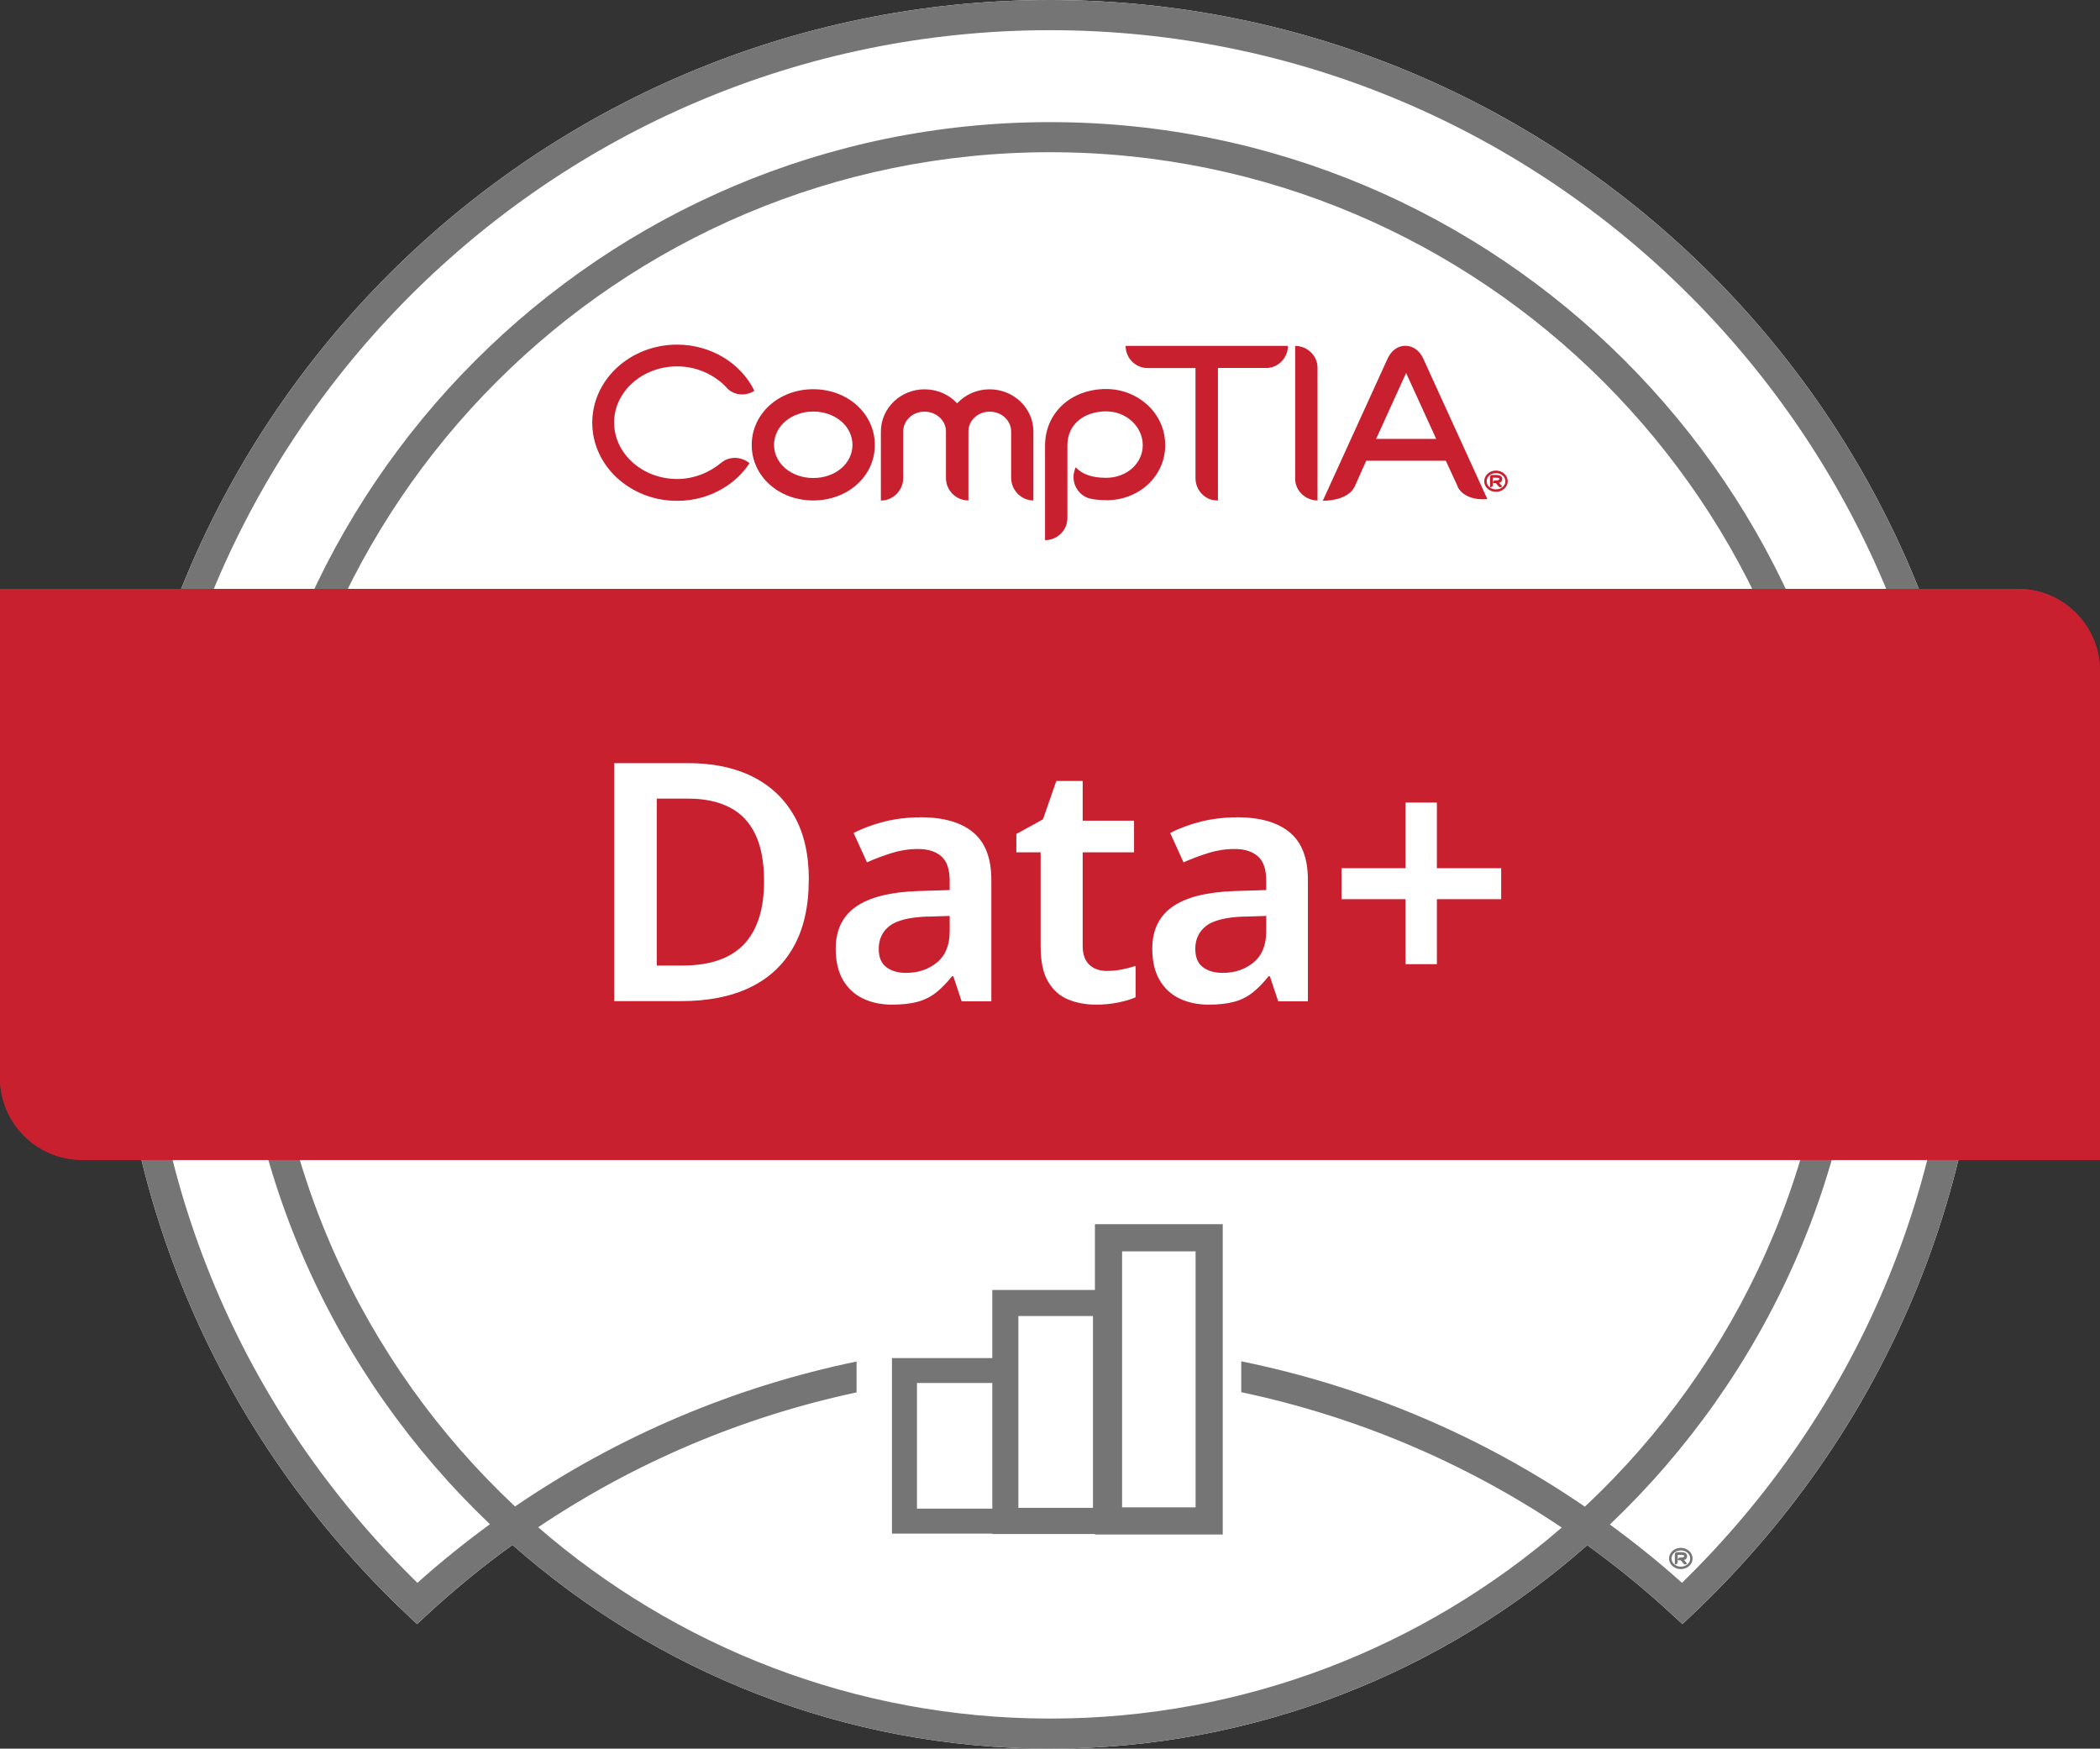<?xml version="1.0" encoding="UTF-8"?>
<svg id="Logotype_Editable_Text" xmlns="http://www.w3.org/2000/svg" viewBox="0 0 214.27 178.41">
  <rect x="0" y="0" width="214.27" height="178.41" fill="#333333" stroke="none"/>
  <defs>
    <style>
      .cls-1 {
        fill: #757575;
      }

      .cls-1, .cls-2, .cls-3 {
        stroke-width: 0px;
      }

      .cls-2 {
        fill: #fff;
      }

      .cls-3 {
        fill: #c8202f;
      }
    </style>
  </defs>
  <g>
    <g>
      <g>
        <path class="cls-2" d="M107.14,0C54.51,0,11.7,42.81,11.7,95.43c0,26.46,10.58,51.07,29.8,69.28l1.05.99,1.06-.98c2.76-2.55,5.66-4.92,8.68-7.1,14.64,12.92,33.84,20.79,54.85,20.79s40.18-7.85,54.81-20.76c3,2.17,5.9,4.52,8.65,7.07l1.06.98,1.05-.99c19.26-18.25,29.86-42.85,29.86-69.28C202.57,42.81,159.76,0,107.14,0h0Z" />
        <path class="cls-1" d="M171.5,160.09c-.66,0-1.2-.48-1.2-1.08s.54-1.09,1.2-1.09,1.2.49,1.2,1.09-.54,1.08-1.2,1.08M171.5,158.18c-.53,0-.95.37-.95.83s.42.83.95.83.96-.37.96-.83-.43-.83-.96-.83M171.94,159.11s-.07.03-.11.05c0,0,.07.09.3.36l-.04.04c-.1.08-.24.07-.32-.03-.25-.3-.28-.34-.28-.34h-.29v-.08c.01-.11.1-.2.22-.2h.14c.1,0,.18-.02.23-.05.04-.02.06-.05.06-.09,0-.04,0-.13-.28-.13h-.39v.75c0,.12-.1.22-.23.22h-.06v-1.04c0-.12.1-.21.22-.21h.46c.52,0,.57.29.57.42,0,.15-.08.27-.2.34" />
        <path class="cls-1" d="M171.62,161.49c-2.36-2.12-4.82-4.09-7.36-5.95,15.91-15.13,25.86-36.47,25.86-60.1,0-45.76-37.23-82.98-82.98-82.98S24.16,49.68,24.16,95.43c0,23.62,9.94,44.95,25.83,60.08-2.55,1.87-5.02,3.85-7.4,5.98-17.94-17.52-27.81-40.92-27.81-66.05C14.78,44.51,56.21,3.08,107.14,3.08s92.35,41.43,92.35,92.35c0,25.1-9.89,48.5-27.87,66.06h0ZM161.71,153.72c-10.6-7.26-22.5-12.27-35.06-14.83v3.15c11.68,2.47,22.77,7.14,32.7,13.81-14.01,12.13-32.26,19.49-52.2,19.49s-38.22-7.37-52.24-19.52c9.86-6.62,20.88-11.28,32.49-13.76v-3.15c-12.48,2.58-24.32,7.6-34.85,14.79-15.56-14.59-25.31-35.3-25.31-58.27C27.23,51.37,63.08,15.53,107.14,15.53s79.9,35.84,79.9,79.9c0,22.97-9.76,43.7-25.33,58.29h0ZM107.14,0C54.51,0,11.7,42.81,11.7,95.43c0,26.46,10.58,51.07,29.8,69.28l1.05.99,1.06-.98c2.76-2.55,5.66-4.92,8.68-7.1,14.64,12.92,33.84,20.79,54.85,20.79s40.18-7.85,54.81-20.76c3,2.17,5.9,4.52,8.65,7.07l1.06.98,1.05-.99c19.26-18.25,29.86-42.85,29.86-69.28C202.57,42.81,159.76,0,107.14,0h0Z" />
        <path class="cls-1" d="M121.99,153.79h-7.5v-26.12h7.5v26.12h0ZM111.52,153.84h-7.61v-19.57h7.61v19.57h0ZM93.56,153.92v-12.82h7.69v12.82h-7.69ZM111.72,124.9v6.71h-10.47v6.95h-10.24v17.91h10.24v.04h10.47v.05h13.04v-31.66h-13.04Z" />
        <path class="cls-3" d="M205.91,60.08H0v49.89c0,4.61,3.75,8.37,8.36,8.37h205.91v-49.89c0-4.61-3.75-8.37-8.36-8.37h0Z" />
      </g>
      <g>
        <path class="cls-3" d="M82.98,51.06c-3.52,0-6.28-2.47-6.28-5.66s2.76-5.69,6.28-5.69,6.28,2.5,6.28,5.69-2.76,5.66-6.28,5.66M82.98,41.99c-2.24,0-4,1.5-4,3.4s1.76,3.38,4,3.38,4-1.47,4-3.38-1.76-3.4-4-3.4" />
        <path class="cls-3" d="M105.45,51.06c-1.26,0-2.28-1.05-2.28-2.33v-4.71c0-1.12-.98-2.02-2.19-2.02s-2.17.9-2.17,2.02v7.04c-1.26,0-2.29-1.02-2.29-2.28v-4.76c0-1.12-.98-2.02-2.19-2.02s-2.17.9-2.17,2.02v4.74c0,1.26-1.02,2.31-2.28,2.31v-7.04c0-2.38,2-4.31,4.45-4.31,1.33,0,2.52.55,3.33,1.43.81-.88,2-1.43,3.31-1.43,2.47,0,4.47,1.93,4.47,4.31v7.04h0Z" />
        <path class="cls-3" d="M112.87,51.03c-.6,0-1.17-.05-1.69-.17-1.19-.33-1.88-1.57-1.57-2.76.04-.14.09-.28.14-.4l.02-.02c.64.72,1.69,1.07,3.09,1.07,2.1,0,3.74-1.47,3.74-3.33s-1.64-3.45-3.74-3.45c-1.98,0-3.95,1.09-3.95,3.5v7.4c0,1.24-1.04,2.24-2.28,2.24v-9.64c0-3.33,2.62-5.78,6.24-5.78,1.6,0,3.09.6,4.23,1.64,1.15,1.07,1.79,2.52,1.79,4.09,0,3.14-2.64,5.62-6.02,5.62" />
        <path class="cls-3" d="M129.16,37.54h-4.89v13.52h-.1c-1.21,0-2.19-1.04-2.19-2.28v-11.23h-4.89c-1.24,0-2.24-1.02-2.24-2.26h16.56c0,1.24-1,2.26-2.26,2.26" />
        <path class="cls-3" d="M148.73,49.62l-1.21-2.61h-8.12s-1.2,2.68-1.2,2.68c-.57,1.08-2.07,1.4-3.23,1.4l6.61-14.5c.38-.83,1.04-1.31,1.81-1.31s1.46.48,1.83,1.31l6.54,14.33c-1.23.12-2.57-.25-3.05-1.3M143.66,37.64l-3.25,7.14h6.13l-3.27-7.16.39.02h0Z" />
        <path class="cls-3" d="M74.14,39.54c-1.24-1.31-3.05-2.16-5.05-2.16-3.54,0-6.43,2.57-6.43,5.73,0,3.16,2.88,5.76,6.43,5.76,1.69,0,3.28-.64,4.5-1.66.83-.69,2.07-.64,2.88.05-.62.95-1.45,1.78-2.48,2.43-1.45.93-3.14,1.41-4.9,1.41-4.78,0-8.66-3.57-8.66-7.97s3.88-7.97,8.66-7.97c3.4,0,6.5,1.86,7.88,4.71-.88.57-2.09.5-2.83-.31" />
        <path class="cls-3" d="M152.64,50.18c-.66,0-1.2-.48-1.2-1.08s.54-1.09,1.2-1.09,1.2.49,1.2,1.09-.54,1.08-1.2,1.08M152.64,48.27c-.53,0-.95.37-.95.83s.42.83.95.83.96-.37.96-.83-.43-.83-.96-.83M153.08,49.21s-.07.03-.11.05c0,0,.07.09.3.36l-.04.04c-.1.08-.24.07-.32-.03-.25-.3-.28-.34-.28-.34h-.29v-.08c.01-.11.1-.2.22-.2h.14c.1,0,.18-.02.23-.05.04-.02.06-.05.06-.09,0-.04,0-.13-.28-.13h-.39v.75c0,.12-.1.22-.23.22h-.06v-1.04c0-.12.1-.21.22-.21h.46c.52,0,.57.29.57.42,0,.15-.08.27-.2.34" />
        <path class="cls-3" d="M132.15,35.29v13.56c0,1.21,1.05,2.21,2.28,2.21v-13.56c0-1.21-1.05-2.21-2.28-2.21" />
      </g>
    </g>
    <path class="cls-3" d="M205.91,60.08H0v49.89c0,4.61,3.75,8.37,8.36,8.37h205.91v-49.89c0-4.61-3.75-8.37-8.36-8.37h0Z" />
  </g>
  <g>
    <path class="cls-2" d="M82.52,89.77c0,2.72-.52,5-1.55,6.83-1.03,1.84-2.52,3.22-4.45,4.15-1.94.93-4.28,1.39-7.02,1.39h-6.83v-24.28h7.55c2.52,0,4.69.45,6.53,1.36,1.84.91,3.26,2.24,4.27,4,1.01,1.76,1.51,3.94,1.51,6.54ZM77.96,89.91c0-1.93-.29-3.51-.88-4.76-.59-1.25-1.46-2.17-2.62-2.77-1.16-.6-2.57-.9-4.25-.9h-3.2v17.03h2.62c2.81,0,4.9-.72,6.27-2.16s2.06-3.59,2.06-6.44Z" />
    <path class="cls-2" d="M93.88,83.38c2.38,0,4.19.52,5.42,1.55,1.24,1.03,1.85,2.65,1.85,4.85v12.38h-3.03l-.85-2.55h-.14c-.52.66-1.06,1.21-1.61,1.65-.56.44-1.19.76-1.9.95-.71.19-1.58.29-2.6.29-1.09,0-2.07-.2-2.94-.61s-1.56-1.04-2.06-1.89c-.5-.85-.75-1.92-.75-3.21,0-1.9.7-3.34,2.09-4.3s3.51-1.49,6.34-1.58l3.2-.1v-.92c0-1.18-.28-2.02-.85-2.52-.57-.5-1.36-.75-2.38-.75-.93,0-1.82.14-2.69.41-.86.27-1.7.59-2.52.95l-1.36-2.99c.91-.48,1.94-.86,3.11-1.16,1.17-.29,2.39-.44,3.66-.44ZM94.66,93.51c-1.88.07-3.18.39-3.91.97-.73.58-1.09,1.35-1.09,2.33,0,.86.26,1.48.78,1.87.52.39,1.19.58,2.01.58,1.25,0,2.3-.36,3.16-1.07.86-.71,1.29-1.77,1.29-3.18v-1.56l-2.24.07Z" />
    <path class="cls-2" d="M112.92,99.06c.54,0,1.06-.05,1.56-.15.5-.1.96-.22,1.39-.36v3.2c-.45.2-1.04.38-1.77.53-.73.15-1.48.22-2.28.22-1.04,0-1.99-.18-2.84-.53-.85-.35-1.53-.96-2.04-1.82-.51-.86-.76-2.06-.76-3.6v-9.59h-2.48v-1.87l2.72-1.5,1.36-3.91h2.69v4.05h5.24v3.23h-5.24v9.55c0,.86.23,1.5.68,1.92.45.42,1.04.63,1.77.63Z" />
    <path class="cls-2" d="M126.18,83.38c2.38,0,4.19.52,5.42,1.55,1.24,1.03,1.85,2.65,1.85,4.85v12.38h-3.03l-.85-2.55h-.14c-.52.66-1.06,1.21-1.61,1.65-.56.44-1.19.76-1.9.95-.71.19-1.58.29-2.6.29-1.09,0-2.07-.2-2.94-.61s-1.56-1.04-2.06-1.89c-.5-.85-.75-1.92-.75-3.21,0-1.9.7-3.34,2.09-4.3s3.51-1.49,6.34-1.58l3.2-.1v-.92c0-1.18-.28-2.02-.85-2.52-.57-.5-1.36-.75-2.38-.75-.93,0-1.82.14-2.69.41-.86.27-1.7.59-2.52.95l-1.36-2.99c.91-.48,1.94-.86,3.11-1.16,1.17-.29,2.39-.44,3.66-.44ZM126.96,93.51c-1.88.07-3.18.39-3.91.97-.73.58-1.09,1.35-1.09,2.33,0,.86.26,1.48.78,1.87.52.39,1.19.58,2.01.58,1.25,0,2.3-.36,3.16-1.07.86-.71,1.29-1.77,1.29-3.18v-1.56l-2.24.07Z" />
    <path class="cls-2" d="M146.61,88.58h6.56v3.16h-6.56v6.63h-3.2v-6.63h-6.53v-3.16h6.53v-6.7h3.2v6.7Z" />
  </g>
</svg>